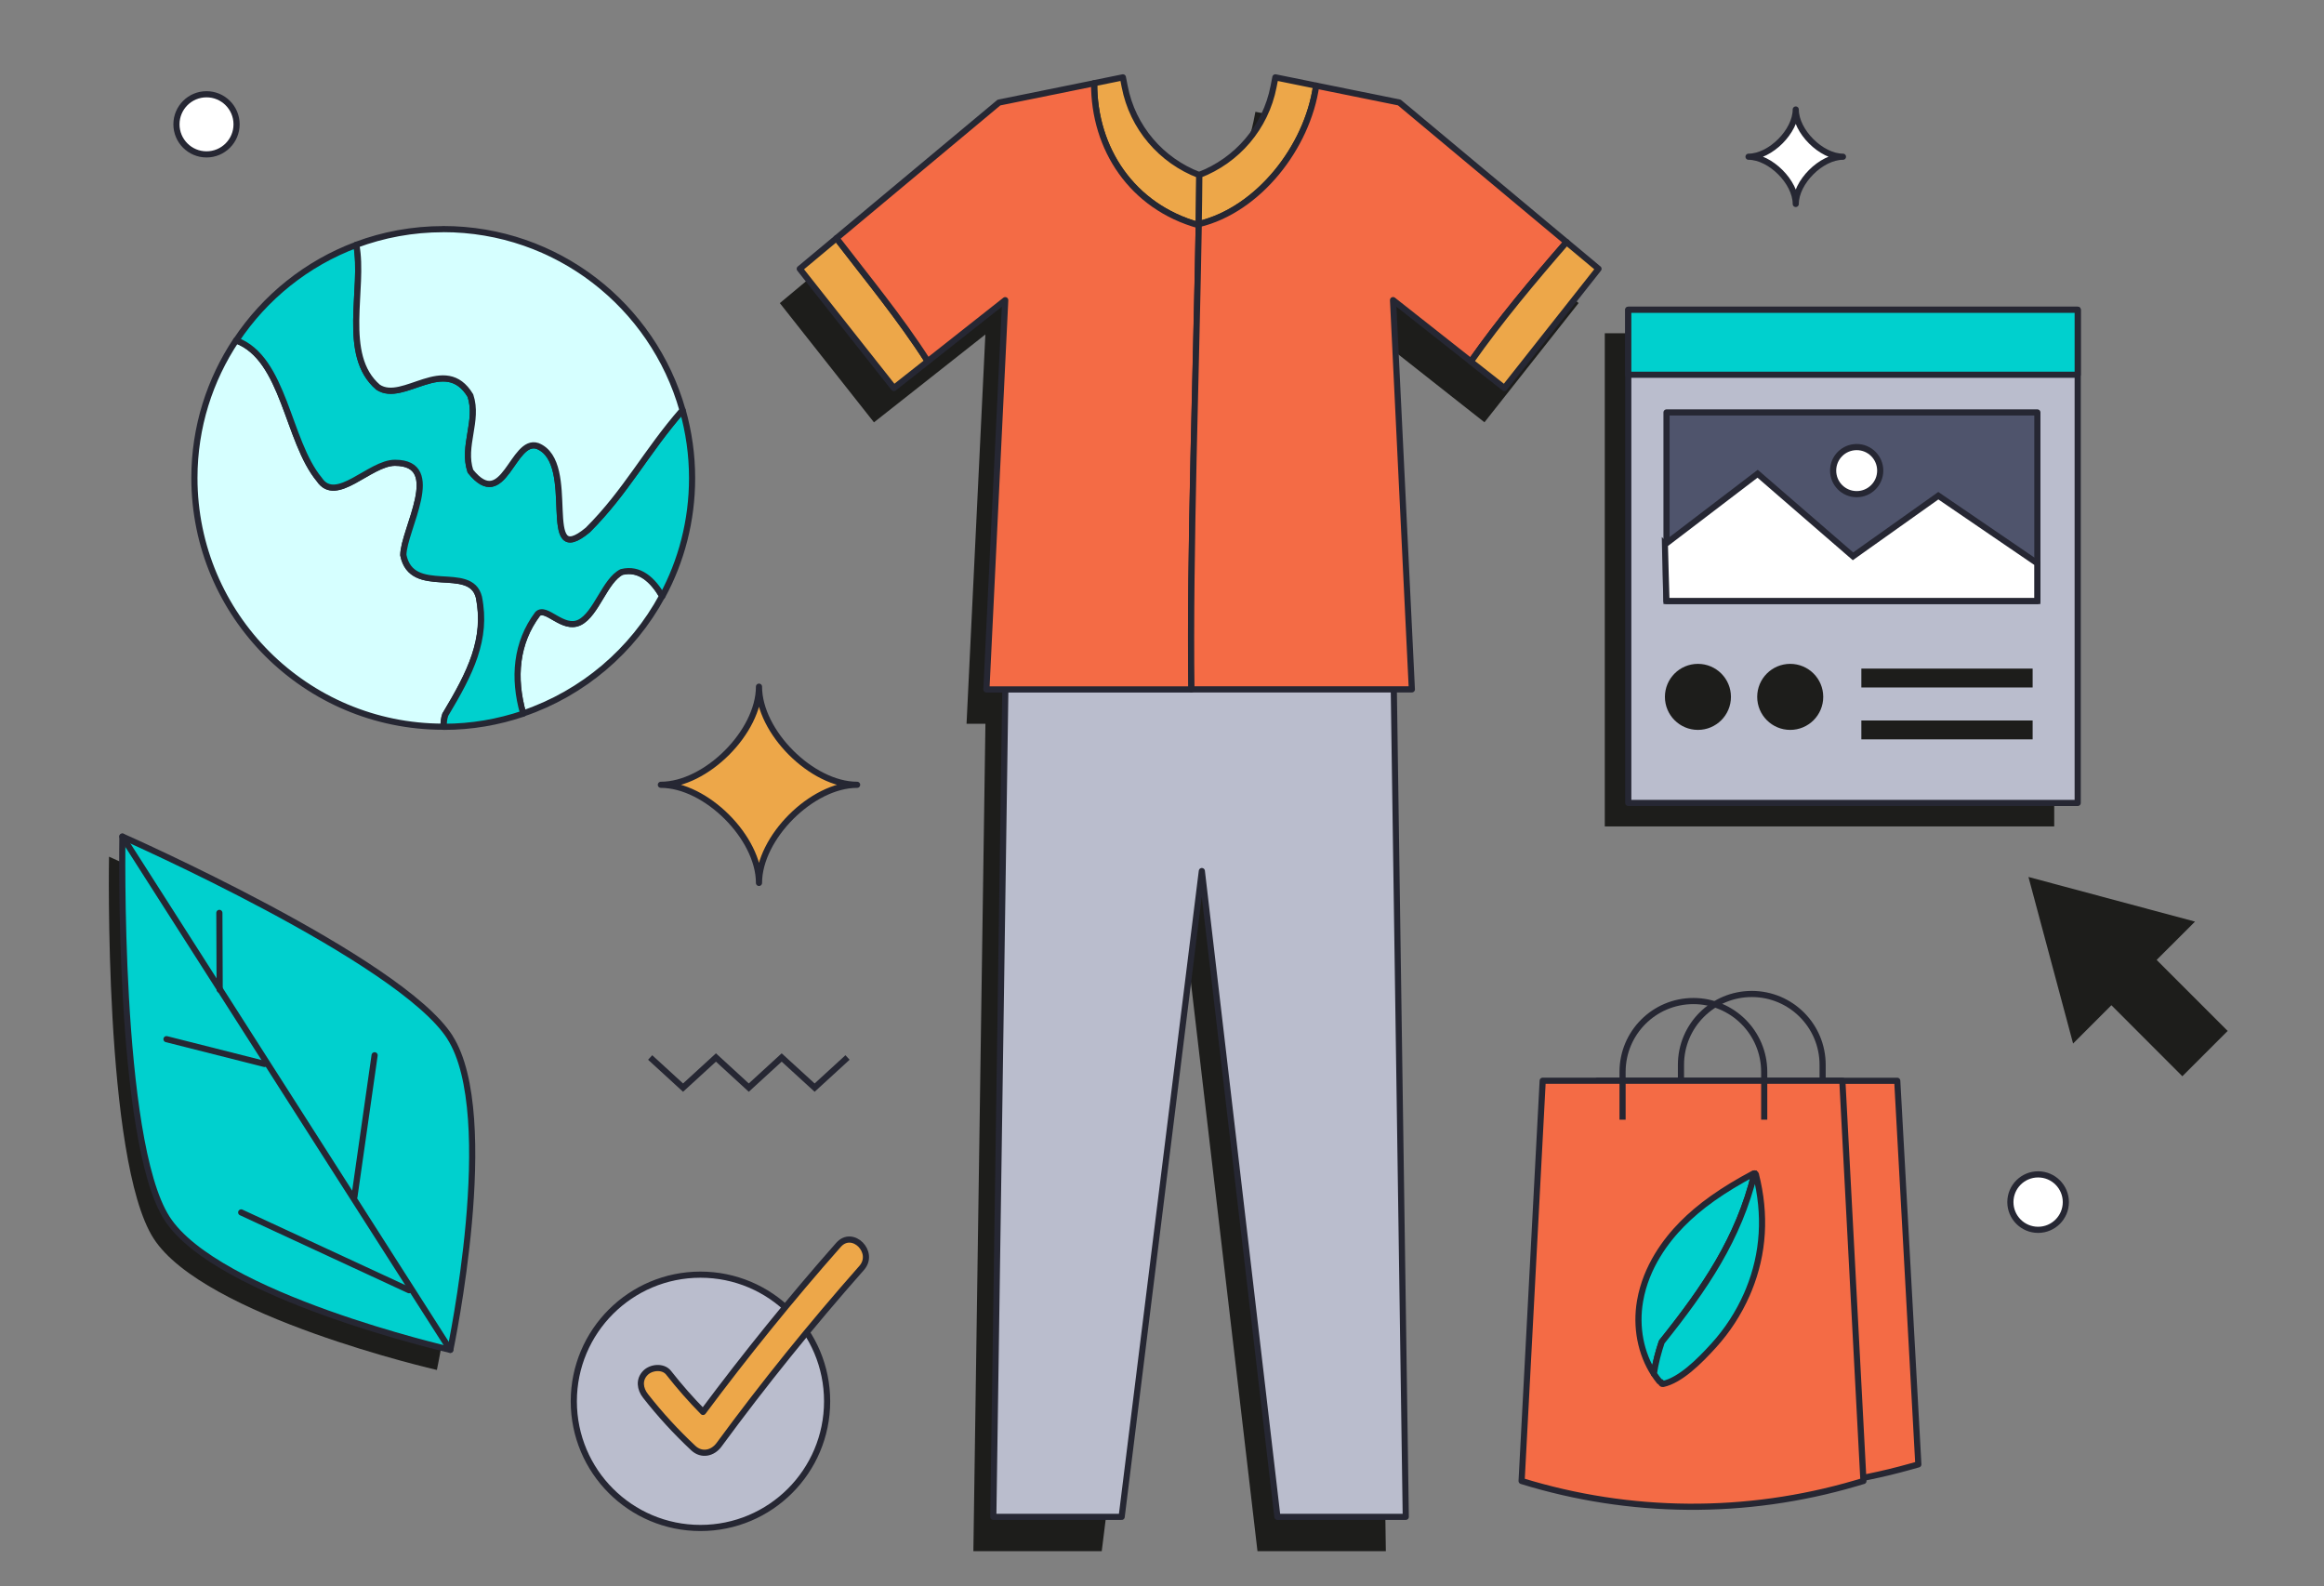 <?xml version="1.0" encoding="UTF-8"?>
<svg id="Layer_8" data-name="Layer 8" xmlns="http://www.w3.org/2000/svg" viewBox="0 0 378 258">
  <rect x="0" y="0" width="378" height="258" fill="#808080" stroke="none"/>
  <defs>
    <style>
      .cls-1 {
        fill: #f46b45;
      }

      .cls-1, .cls-2, .cls-3, .cls-4, .cls-5, .cls-6, .cls-7, .cls-8, .cls-9, .cls-10, .cls-11 {
        stroke: #262733;
      }

      .cls-1, .cls-2, .cls-4, .cls-5, .cls-6, .cls-9, .cls-10, .cls-11 {
        stroke-linecap: round;
        stroke-linejoin: round;
      }

      .cls-12 {
        fill: #1d1d1b;
      }

      .cls-2, .cls-13 {
        fill: #eda749;
      }

      .cls-3, .cls-7, .cls-8 {
        stroke-miterlimit: 10;
      }

      .cls-3, .cls-11 {
        fill: #00d0ce;
      }

      .cls-4, .cls-14, .cls-8 {
        fill: #fff;
      }

      .cls-5 {
        fill: #4f546c;
      }

      .cls-6 {
        fill: #babdcd;
      }

      .cls-7, .cls-9 {
        fill: none;
      }

      .cls-10 {
        fill: #d6ffff;
      }
    </style>
  </defs>
  <g>
    <path class="cls-12" d="M71,171.98c8.12,12.72.06,50.83.06,50.83,0,0-37.98-8.7-46.1-21.42-8.12-12.72-7.23-62.06-7.23-62.06,0,0,45.15,19.93,53.28,32.65Z"/>
    <line class="cls-12" x1="17.72" y1="139.33" x2="71.05" y2="222.82"/>
    <line class="cls-12" x1="64.35" y1="213.11" x2="37.04" y2="200.47"/>
    <line class="cls-12" x1="55.46" y1="197.89" x2="58.74" y2="174.9"/>
    <line class="cls-12" x1="40.84" y1="176.31" x2="24.89" y2="172.29"/>
    <line class="cls-12" x1="33.55" y1="164.25" x2="33.5" y2="151.74"/>
  </g>
  <path class="cls-12" d="M251.55,44.97l-27.2-22.71-13.52-2.74-6.64-1.34-.29,1.49c-1.29,6.68-5.95,12.03-12.08,14.38-.02,2.66-.05,5.33-.1,8,0,0,0,0,0,0,.04-2.67.08-5.34.1-8-.01,0-.02,0-.03.01-6.14-2.34-10.82-7.71-12.11-14.4l-.29-1.49-4.67.95-15.48,3.14-26.43,22.06-5.97,4.98,15.31,19.39,5.52-4.35,12.6-9.94-3.06,63.31h3.07l-1.96,134.57h20.88l13.04-105.02,12.29,105.02h20.88l-1.96-134.57h2.94l-3.06-63.31,12.66,9.98,5.46,4.3,15.31-19.39-5.2-4.34ZM190.49,106.86h0s0,0,0,0ZM190.49,105.1c0-.19,0-.38,0-.57,0,.19,0,.38,0,.57ZM190.51,102.92c0-.25,0-.49,0-.74,0,.25,0,.49,0,.74ZM190.53,100.22c0-.14,0-.28,0-.42,0,.14,0,.28,0,.42ZM190.56,98.29c0-.31,0-.61.01-.92,0,.31,0,.61-.01.92ZM190.59,95.3c0-.12,0-.23,0-.35,0,.12,0,.23,0,.35ZM190.62,93.69c0-.42.01-.83.02-1.25,0,.42-.01.84-.02,1.25ZM190.64,92.06c.01-.69.02-1.37.03-2.06-.01.69-.02,1.38-.03,2.06ZM190.7,89.01c.16-8.98.39-18.21.6-26.93-.21,8.72-.44,17.95-.6,26.93Z"/>
  <polyline class="cls-7" points="105.75 171.99 111.1 176.89 116.45 171.99 121.79 176.89 127.14 171.99 132.5 176.89 137.85 171.99"/>
  <g>
    <path class="cls-11" d="M73.18,168.71c8.12,12.72.06,50.83.06,50.83,0,0-37.98-8.7-46.1-21.42-8.12-12.72-7.23-62.06-7.23-62.06,0,0,45.15,19.93,53.28,32.65Z"/>
    <line class="cls-9" x1="19.9" y1="136.06" x2="73.24" y2="219.54"/>
    <line class="cls-9" x1="66.53" y1="209.84" x2="39.23" y2="197.19"/>
    <line class="cls-9" x1="57.65" y1="194.62" x2="60.93" y2="171.63"/>
    <line class="cls-9" x1="43.02" y1="173.04" x2="27.08" y2="169.01"/>
    <line class="cls-9" x1="35.73" y1="160.97" x2="35.68" y2="148.47"/>
  </g>
  <g>
    <path class="cls-10" d="M72.42,116.22c4.1-6.83,6.83-12.29,5.46-19.11-1.37-5.46-10.92,0-12.29-6.83,0-4.1,6.83-15.02-1.37-15.02-4.1,0-9.56,6.83-12.29,2.73-5.23-6.27-5.66-19.73-13.53-22.64-4.27,6.41-6.78,14.1-6.78,22.38,0,22.35,18.12,40.46,40.46,40.46.03,0,.06,0,.08,0-.05-.62.01-1.28.25-1.98Z"/>
    <path class="cls-10" d="M101.09,93.01c-2.73,1.37-4.1,6.83-6.83,8.19s-5.46-2.73-6.83-1.37c-3.51,4.69-4.01,10.38-2.35,16.21,9.73-3.3,17.81-10.19,22.63-19.11-1.57-2.65-3.7-4.66-6.62-3.93Z"/>
    <path class="cls-11" d="M111.02,66.71c-6.02,6.9-9.11,13.19-15.39,19.48-8.19,6.83-1.37-10.92-8.19-13.65-4.1-1.37-5.46,10.92-10.92,4.1-1.37-4.1,1.37-8.19,0-12.29-4.1-6.83-10.92,1.37-15.02-1.37-6.11-5.24-2.19-16.04-3.54-23.16-8.04,3-14.86,8.5-19.54,15.54,7.87,2.91,8.31,16.37,13.53,22.64,2.73,4.1,8.19-2.73,12.29-2.73,8.19,0,1.37,10.92,1.37,15.02,1.37,6.83,10.92,1.37,12.29,6.83,1.37,6.83-1.37,12.29-5.46,19.11-.23.7-.3,1.35-.25,1.98,4.52,0,8.86-.77,12.91-2.14-1.66-5.83-1.16-11.53,2.35-16.21,1.37-1.37,4.1,2.73,6.83,1.37s4.1-6.83,6.83-8.19c2.92-.73,5.06,1.28,6.62,3.93,3.09-5.71,4.84-12.26,4.84-19.21,0-3.82-.54-7.52-1.53-11.03Z"/>
    <path class="cls-10" d="M72.09,37.27c-4.97,0-9.74.9-14.14,2.54,1.36,7.12-2.56,17.93,3.54,23.16,4.1,2.73,10.92-5.46,15.02,1.37,1.37,4.1-1.37,8.19,0,12.29,5.46,6.83,6.83-5.46,10.92-4.1,6.83,2.73,0,20.48,8.19,13.65,6.29-6.29,9.37-12.57,15.39-19.48-4.8-16.98-20.41-29.44-38.93-29.44Z"/>
  </g>
  <circle class="cls-6" cx="113.93" cy="227.91" r="20.6"/>
  <path class="cls-2" d="M136.38,202.47c-7.72,8.74-15.06,17.82-22.03,27.17-1.99-2.02-3.85-4.14-5.6-6.37-.89-1.13-2.83-.93-3.76,0-1.12,1.12-.89,2.63,0,3.76,2.37,3.03,4.97,5.86,7.78,8.49,1.35,1.26,3.15.86,4.18-.54,7.29-9.93,15.04-19.52,23.2-28.76,2.26-2.56-1.49-6.33-3.76-3.76Z"/>
  <g>
    <rect class="cls-12" x="261.02" y="54.2" width="73.1" height="80.21"/>
    <rect class="cls-6" x="264.84" y="50.38" width="73.1" height="80.21"/>
    <rect class="cls-11" x="264.84" y="50.38" width="73.1" height="10.57"/>
    <polygon class="cls-5" points="331.38 97.75 271.06 97.75 271.06 87.78 271.06 67.08 331.38 67.08 331.38 97.75"/>
    <path class="cls-8" d="M270.8,88.55l15.08-11.5,15.51,13.43,13.88-9.86,16.1,10.99v6.13h-60.32s-.26-8.43-.26-9.2Z"/>
    <circle class="cls-8" cx="301.99" cy="76.54" r="3.83"/>
    <circle class="cls-12" cx="276.17" cy="113.34" r="5.37"/>
    <circle class="cls-12" cx="291.18" cy="113.34" r="5.37"/>
    <rect class="cls-12" x="302.75" y="108.74" width="27.86" height="3.07"/>
    <rect class="cls-12" x="302.75" y="117.18" width="27.86" height="3.07"/>
  </g>
  <polygon class="cls-12" points="357.02 149.89 329.93 142.63 337.19 169.72 343.42 163.49 354.96 175.04 362.33 167.67 350.78 156.12 357.02 149.89"/>
  <g>
    <polygon class="cls-6" points="228.65 246.7 226.57 103 199.84 103 190.37 103 163.65 103 161.56 246.7 182.44 246.7 195.48 141.67 207.77 246.7 228.65 246.7"/>
    <path class="cls-2" d="M130.08,43.72l15.31,19.39,5.52-4.35c-4.49-7.03-9.89-13.56-14.85-20.02l-5.97,4.98Z"/>
    <path class="cls-2" d="M194.97,36.63c.04-2.73.08-5.45.1-8.17-.01,0-.02,0-.03.01-6.14-2.34-10.82-7.71-12.11-14.4l-.29-1.49-4.67.95c-.04,10.69,6.19,20.08,17.01,23.09Z"/>
    <path class="cls-1" d="M194.97,36.63c-10.82-3.01-17.05-12.4-17.01-23.09l-15.48,3.14-26.43,22.06c4.96,6.47,10.36,12.99,14.85,20.02l12.6-9.94-3.06,63.31h33.34c-.31-21.76.83-53.71,1.19-75.5Z"/>
    <path class="cls-2" d="M214.08,13.93l-6.64-1.35-.29,1.49c-1.29,6.68-5.95,12.03-12.08,14.38-.02,2.66-.05,5.33-.1,8,9.66-2.3,17.68-12.49,19.1-22.52Z"/>
    <path class="cls-1" d="M254.8,39.38l-27.2-22.71-13.52-2.74c-1.43,10.04-9.44,20.22-19.1,22.52-.35,21.84-1.5,53.85-1.19,75.67h35.85l-3.06-63.31,12.66,9.98c4.65-6.64,10.18-13.23,15.57-19.43Z"/>
    <path class="cls-2" d="M260,43.72l-5.2-4.34c-5.39,6.2-10.91,12.79-15.57,19.43l5.46,4.3,15.31-19.39Z"/>
  </g>
  <g>
    <path class="cls-13" d="M123.45,143.6c0-7.37-8.6-15.96-15.96-15.96,7.37,0,15.96-8.6,15.96-15.96,0,7.37,8.6,15.96,15.96,15.96-7.37,0-15.96,8.6-15.96,15.96Z"/>
    <path class="cls-9" d="M123.45,143.6c0-7.37-8.6-15.96-15.96-15.96,7.37,0,15.96-8.6,15.96-15.96,0,7.37,8.6,15.96,15.96,15.96-7.37,0-15.96,8.6-15.96,15.96Z"/>
  </g>
  <g>
    <path class="cls-14" d="M292.08,33.17c0-3.55-4.14-7.68-7.68-7.68,3.55,0,7.68-4.14,7.68-7.68,0,3.55,4.14,7.68,7.68,7.68-3.55,0-7.68,4.14-7.68,7.68Z"/>
    <path class="cls-9" d="M292.08,33.17c0-3.55-4.14-7.68-7.68-7.68,3.55,0,7.68-4.14,7.68-7.68,0,3.55,4.14,7.68,7.68,7.68-3.55,0-7.68,4.14-7.68,7.68Z"/>
  </g>
  <circle class="cls-4" cx="331.5" cy="195.51" r="4.51"/>
  <circle class="cls-4" cx="33.59" cy="20.22" r="4.89"/>
  <g>
    <path class="cls-7" d="M273.41,180.96v-7.78c0-6.36,5.16-11.52,11.52-11.52h0c6.36,0,11.52,5.16,11.52,11.52v7.78"/>
    <path class="cls-1" d="M312.01,238.17l-1.32.37c-17.74,4.98-36.61,4.85-54.27-.37h0s3.43-62.39,3.43-62.39h48.74l3.43,62.39Z"/>
    <path class="cls-1" d="M303.08,240.87l-1.32.39c-17.74,5.2-36.61,5.06-54.27-.39h0s3.43-65.1,3.43-65.1h48.74l3.43,65.1Z"/>
    <path class="cls-7" d="M263.91,182.11v-7.78c0-6.36,5.16-11.52,11.52-11.52h0c6.36,0,11.52,5.16,11.52,11.52v7.78"/>
    <g>
      <path class="cls-3" d="M278.47,199.21c-2.76,3.75-4.87,7.98-6.24,12.43-1.14,3.69-2.79,9.38-1.78,13.2,2.9-.64,6.11-3.99,8.07-6.15,2.23-2.44,4.05-5.25,5.38-8.27,2.73-6.2,3.11-12.77,1.45-19.34-4.2,2.23-8.26,4.82-11.6,8.21-3.34,3.39-5.92,7.64-6.73,12.33s.21,9.39,3.1,12.89"/>
      <path class="cls-11" d="M285.38,190.85c-.05,0-.1-.02-.15,0-5.06,2.69-8.77,5.32-11.66,8.26-2.57,2.61-5.84,6.89-6.81,12.47-.74,4.24.11,8.56,2.25,11.86.24-1.81.75-3.63,1.27-5.18,7.02-8.78,12.5-16.79,15.09-27.41Z"/>
      <path class="cls-11" d="M285.61,191.03c-.02-.08-.08-.15-.15-.18-.03-.01-.06,0-.09,0-2.59,10.62-8.07,18.63-15.09,27.41-.52,1.55-1.03,3.37-1.27,5.18.28.43.58.85.91,1.25.06.07.15.11.24.09.01.04.02.08.03.12.04.14.17.22.31.19,2.81-.62,5.87-3.65,8.21-6.23,2.25-2.47,4.07-5.28,5.42-8.34.11-.25.22-.51.32-.76,2.41-5.91,2.8-12.22,1.14-18.75Z"/>
    </g>
  </g>
</svg>